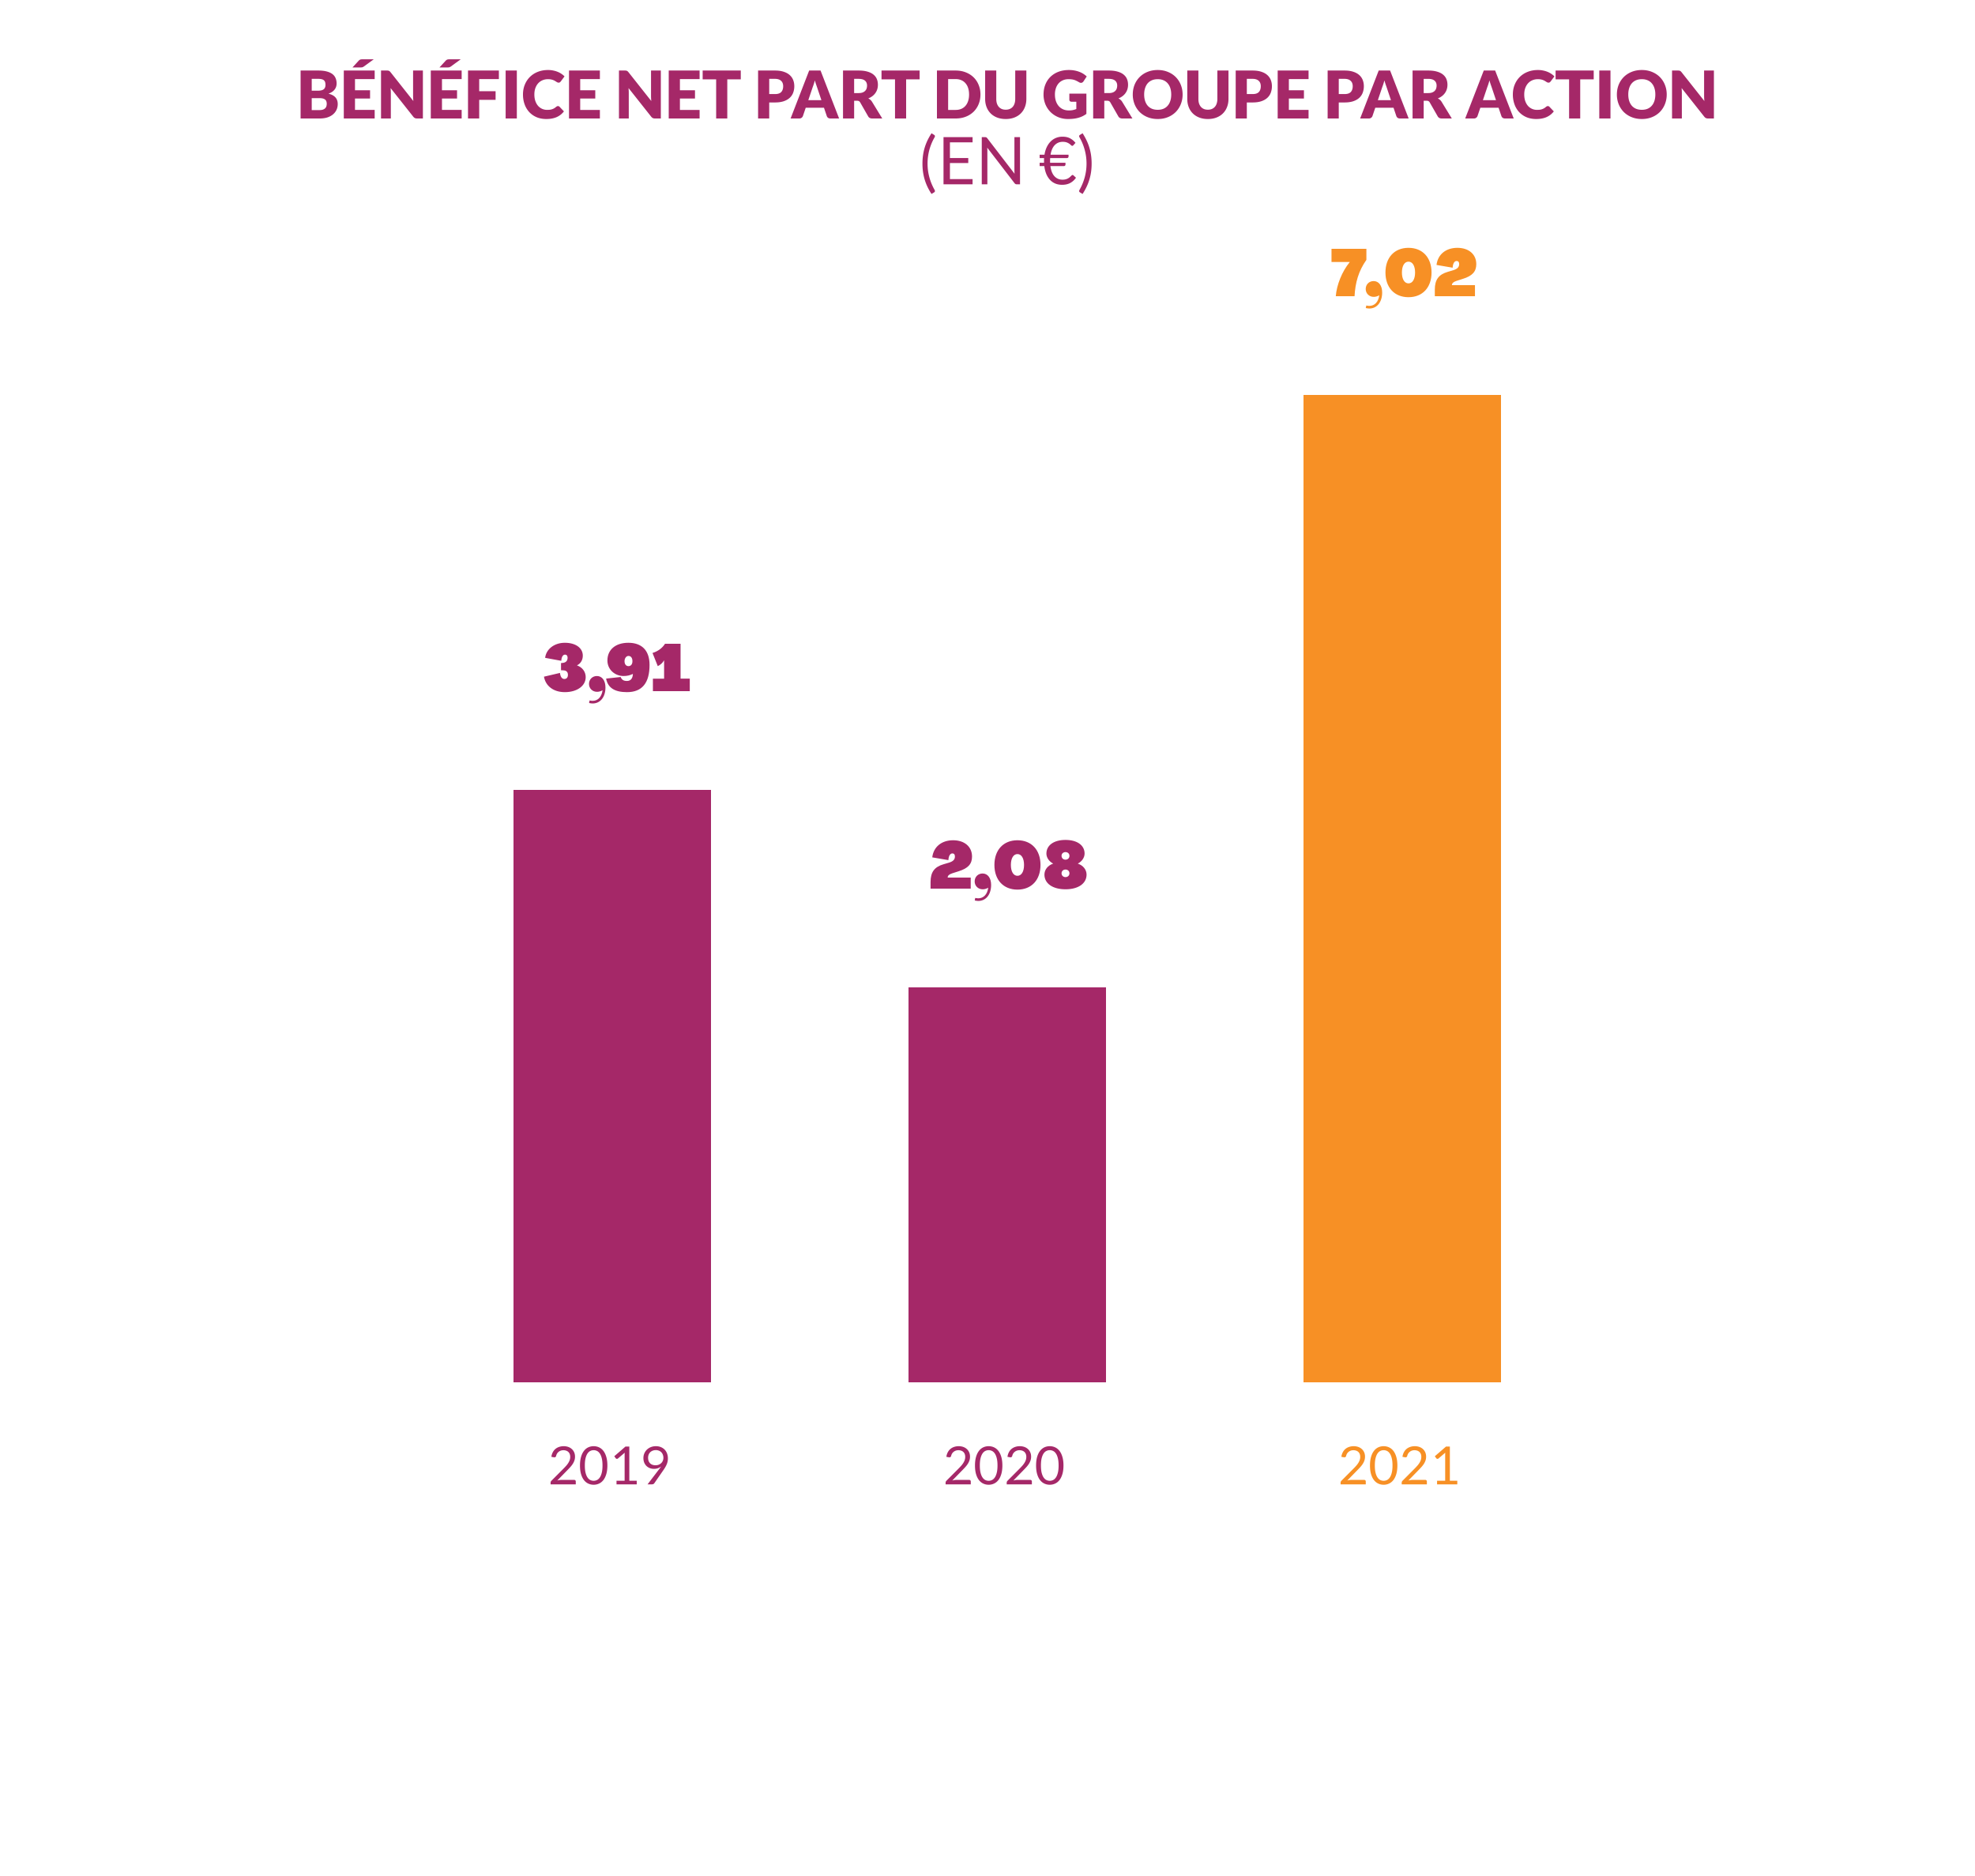 <svg xmlns="http://www.w3.org/2000/svg" fill="none" viewBox="0 0 600 570">
  <path fill="#fff" d="M0 0h600v570H0z"/>
  <path fill="#A52868" d="M91.321 36V21.43h5.36c1.007 0 1.863.094 2.57.28.707.187 1.283.45 1.73.79.447.34.77.754.97 1.24.207.487.31 1.03.31 1.63 0 .327-.047.644-.14.95-.093.3-.24.584-.44.85-.2.267-.457.51-.77.73-.313.214-.69.4-1.13.56.96.234 1.67.614 2.13 1.14.46.52.69 1.19.69 2.01 0 .62-.12 1.197-.36 1.73-.24.534-.593 1-1.06 1.4-.46.394-1.03.704-1.71.93-.68.22-1.457.33-2.33.33h-5.82Zm3.38-6.18v3.63h2.38c.447 0 .81-.056 1.09-.17.287-.113.51-.26.67-.44.16-.18.27-.383.33-.61.06-.226.09-.456.09-.69 0-.266-.037-.506-.11-.72a1.141 1.141 0 0 0-.36-.54 1.711 1.711 0 0 0-.67-.34c-.28-.08-.633-.12-1.06-.12h-2.36Zm0-2.26h1.76c.373 0 .71-.026 1.01-.08.3-.053.553-.146.76-.28.213-.133.373-.316.48-.55.113-.233.17-.526.17-.88 0-.346-.043-.633-.13-.86a1.237 1.237 0 0 0-.4-.56c-.18-.14-.41-.24-.69-.3a4.63 4.63 0 0 0-.98-.09h-1.98v3.6Zm19.125-6.13v2.6h-5.98v3.4h4.58v2.5h-4.58v3.47h5.98V36h-9.38V21.43h9.38Zm-.28-3.41-2.95 2.14a1.579 1.579 0 0 1-.49.27c-.147.04-.333.06-.56.06h-2.46l1.81-1.97c.087-.1.17-.18.25-.24a1.112 1.112 0 0 1 .58-.24c.113-.013.247-.02.4-.02h3.42Zm3.989 3.41c.146 0 .27.007.37.02.1.014.19.04.27.08a.84.84 0 0 1 .23.15c.073.067.156.157.25.27l6.92 8.75a17.61 17.61 0 0 1-.08-1.56v-7.71h2.98V36h-1.76c-.26 0-.48-.04-.66-.12-.18-.08-.354-.226-.52-.44l-6.87-8.68c.02.254.036.504.05.75.013.24.02.467.02.68V36h-2.98V21.43h1.78Zm22.717 0v2.6h-5.98v3.4h4.58v2.5h-4.58v3.47h5.98V36h-9.38V21.43h9.38Zm-.28-3.41-2.95 2.14a1.579 1.579 0 0 1-.49.27c-.147.04-.333.06-.56.06h-2.46l1.81-1.97c.087-.1.17-.18.25-.24a1.112 1.112 0 0 1 .58-.24c.113-.013.247-.02.4-.02h3.42Zm11.588 3.41v2.6h-5.98v3.69h4.98v2.61h-4.98V36h-3.4V21.43h9.38ZM157.013 36h-3.4V21.43h3.4V36Zm12.497-3.77c.08 0 .16.017.24.05a.6.6 0 0 1 .23.15l1.34 1.41a5.603 5.603 0 0 1-2.21 1.74c-.88.387-1.924.58-3.13.58-1.107 0-2.1-.186-2.98-.56a6.583 6.583 0 0 1-2.23-1.56 6.96 6.96 0 0 1-1.4-2.36c-.327-.913-.49-1.903-.49-2.97 0-1.086.186-2.083.56-2.99.373-.913.893-1.7 1.56-2.36a7.104 7.104 0 0 1 2.41-1.54c.933-.366 1.963-.55 3.09-.55.546 0 1.06.05 1.54.15.486.094.94.227 1.36.4.42.167.806.37 1.16.61.353.234.666.494.94.78l-1.14 1.53c-.074.094-.16.18-.26.26-.1.074-.24.11-.42.11a.749.749 0 0 1-.34-.08 4.543 4.543 0 0 1-.34-.19 9.145 9.145 0 0 0-.4-.25 2.423 2.423 0 0 0-.51-.25 3.758 3.758 0 0 0-.69-.2 4.636 4.636 0 0 0-.92-.08 4.17 4.17 0 0 0-1.68.33 3.64 3.64 0 0 0-1.31.93c-.36.4-.644.887-.85 1.46-.2.574-.3 1.217-.3 1.93 0 .747.1 1.41.3 1.99.206.58.483 1.07.83 1.47a3.594 3.594 0 0 0 2.73 1.21c.306 0 .586-.013.84-.04a3.61 3.61 0 0 0 .7-.16 3.28 3.28 0 0 0 .62-.28c.2-.12.4-.266.6-.44.08-.066.166-.12.26-.16a.64.64 0 0 1 .29-.07Zm12.734-10.8v2.6h-5.98v3.4h4.58v2.5h-4.58v3.47h5.98V36h-9.38V21.43h9.38Zm7.576 0c.147 0 .27.007.37.02.1.014.19.04.27.08.08.034.157.084.23.15a2.7 2.7 0 0 1 .25.27l6.92 8.75a17.61 17.61 0 0 1-.08-1.56v-7.71h2.98V36H199c-.26 0-.48-.04-.66-.12-.18-.08-.353-.226-.52-.44l-6.87-8.68c.02.254.037.504.05.75.013.24.02.467.02.68V36h-2.98V21.43h1.78Zm22.717 0v2.6h-5.98v3.4h4.58v2.5h-4.58v3.47h5.98V36h-9.38V21.43h9.38Zm12.509 0v2.68h-4.1V36h-3.38V24.11h-4.1v-2.68h11.58Zm8.639 9.7V36h-3.38V21.43h5.14c1.027 0 1.907.124 2.64.37.74.24 1.347.574 1.82 1 .48.427.834.93 1.06 1.51.227.58.34 1.207.34 1.88a5.51 5.51 0 0 1-.35 2 4.01 4.01 0 0 1-1.07 1.56c-.48.434-1.09.774-1.83 1.02-.733.24-1.603.36-2.61.36h-1.76Zm0-2.55h1.76c.88 0 1.514-.21 1.9-.63.387-.42.58-1.006.58-1.76 0-.333-.05-.636-.15-.91a1.779 1.779 0 0 0-.46-.7c-.2-.2-.456-.353-.77-.46a3.374 3.374 0 0 0-1.1-.16h-1.76v4.62ZM254.92 36h-2.62c-.293 0-.537-.066-.73-.2a1.092 1.092 0 0 1-.39-.53l-.86-2.54h-5.54l-.86 2.54a1.16 1.16 0 0 1-.39.51 1.14 1.14 0 0 1-.71.22h-2.64l5.64-14.57h3.46L254.92 36Zm-9.36-5.57h3.98l-1.34-3.99c-.087-.253-.19-.55-.31-.89-.113-.346-.227-.72-.34-1.12-.107.407-.217.784-.33 1.13-.113.347-.22.647-.32.9l-1.34 3.97Zm13.926.18V36h-3.38V21.43h4.74c1.054 0 1.95.11 2.69.33.747.214 1.354.514 1.82.9.474.387.817.844 1.03 1.37.214.527.32 1.1.32 1.72 0 .474-.063.92-.19 1.34a4.02 4.02 0 0 1-.57 1.17c-.246.354-.553.67-.92.95-.36.28-.776.51-1.25.69.227.114.437.254.63.42.2.167.374.37.52.61l3.1 5.07h-3.06c-.566 0-.973-.213-1.22-.64l-2.42-4.23a.998.998 0 0 0-.38-.4c-.14-.08-.34-.12-.6-.12h-.86Zm0-2.33h1.36c.46 0 .85-.056 1.17-.17a2.16 2.16 0 0 0 .8-.49c.207-.206.357-.446.45-.72.094-.28.14-.58.14-.9 0-.64-.21-1.14-.63-1.5-.413-.36-1.056-.54-1.93-.54h-1.36v4.32Zm19.896-6.85v2.68h-4.1V36h-3.38V24.11h-4.1v-2.68h11.58Zm18.479 7.28c0 1.054-.183 2.027-.55 2.92a6.823 6.823 0 0 1-1.53 2.31 7.03 7.03 0 0 1-2.39 1.52c-.926.36-1.956.54-3.09.54h-5.66V21.43h5.66c1.134 0 2.164.184 3.09.55.934.367 1.73.874 2.39 1.52a6.696 6.696 0 0 1 1.53 2.31c.367.887.55 1.854.55 2.9Zm-3.46 0c0-.72-.093-1.37-.28-1.95a4.052 4.052 0 0 0-.81-1.47 3.37 3.37 0 0 0-1.28-.93c-.506-.22-1.083-.33-1.73-.33h-2.26v9.37h2.26c.647 0 1.224-.106 1.73-.32.507-.22.934-.53 1.28-.93.354-.406.624-.9.81-1.48.187-.58.28-1.233.28-1.96Zm11.144 4.62c.453 0 .857-.073 1.21-.22.36-.153.663-.37.91-.65s.433-.62.56-1.02c.133-.406.2-.866.2-1.38v-8.63h3.38v8.63c0 .894-.147 1.714-.44 2.46-.287.747-.7 1.39-1.24 1.93s-1.197.96-1.97 1.26c-.773.3-1.643.45-2.61.45-.973 0-1.847-.15-2.62-.45-.773-.3-1.43-.72-1.97-1.26a5.464 5.464 0 0 1-1.24-1.93c-.287-.746-.43-1.566-.43-2.46v-8.63h3.38v8.62c0 .514.063.974.19 1.38.133.4.323.744.57 1.03.247.28.547.497.9.65.36.147.767.22 1.22.22Zm19.179.23c.467 0 .88-.04 1.24-.12.36-.08.7-.186 1.02-.32v-2.21h-1.44c-.213 0-.38-.056-.5-.17a.566.566 0 0 1-.18-.43v-1.86h5.18v6.15a7.79 7.79 0 0 1-1.17.71c-.4.194-.83.354-1.29.48-.453.127-.94.22-1.46.28-.513.06-1.067.09-1.66.09-1.067 0-2.053-.186-2.96-.56a7.358 7.358 0 0 1-2.36-1.56 7.358 7.358 0 0 1-1.56-2.36 7.78 7.78 0 0 1-.56-2.97c0-1.086.18-2.083.54-2.99.36-.913.873-1.7 1.54-2.36a7.066 7.066 0 0 1 2.43-1.54c.953-.366 2.017-.55 3.19-.55.607 0 1.177.05 1.71.15a8.32 8.32 0 0 1 1.47.41 6.728 6.728 0 0 1 2.24 1.4l-.98 1.49c-.093.14-.207.25-.34.33a.772.772 0 0 1-.42.12c-.2 0-.407-.066-.62-.2a8.78 8.78 0 0 0-.76-.41 4.146 4.146 0 0 0-.72-.29 4.766 4.766 0 0 0-.78-.16 7.657 7.657 0 0 0-.92-.05c-.633 0-1.203.114-1.71.34-.507.22-.94.534-1.3.94a4.313 4.313 0 0 0-.82 1.47 5.87 5.87 0 0 0-.29 1.9c0 .774.107 1.46.32 2.06.213.6.507 1.107.88 1.52.38.414.827.73 1.34.95.52.214 1.087.32 1.7.32Zm10.758-2.95V36h-3.38V21.43h4.74c1.054 0 1.95.11 2.69.33.747.214 1.354.514 1.82.9.474.387.817.844 1.03 1.37.214.527.32 1.1.32 1.72 0 .474-.063.92-.19 1.34a4.02 4.02 0 0 1-.57 1.17c-.246.354-.553.67-.92.95-.36.28-.776.51-1.25.69.227.114.437.254.63.42.2.167.374.37.52.61l3.1 5.07h-3.06c-.566 0-.973-.213-1.22-.64l-2.42-4.23a.998.998 0 0 0-.38-.4c-.14-.08-.34-.12-.6-.12h-.86Zm0-2.33h1.36c.46 0 .85-.056 1.17-.17a2.16 2.16 0 0 0 .8-.49c.207-.206.357-.446.45-.72.094-.28.14-.58.14-.9 0-.64-.21-1.14-.63-1.5-.413-.36-1.056-.54-1.93-.54h-1.36v4.32Zm23.793.43a7.762 7.762 0 0 1-.55 2.94 7.076 7.076 0 0 1-1.53 2.37 7.059 7.059 0 0 1-2.39 1.57c-.926.38-1.956.57-3.09.57-1.133 0-2.166-.19-3.1-.57a7.181 7.181 0 0 1-2.4-1.57 7.21 7.21 0 0 1-1.54-2.37 7.895 7.895 0 0 1-.54-2.94c0-1.053.18-2.033.54-2.94a7.1 7.1 0 0 1 1.54-2.36 7.181 7.181 0 0 1 2.4-1.57c.934-.38 1.967-.57 3.1-.57 1.134 0 2.164.194 3.09.58.934.38 1.73.904 2.39 1.57a6.969 6.969 0 0 1 1.53 2.36c.367.907.55 1.884.55 2.93Zm-3.46 0c0-.72-.093-1.366-.28-1.94a4.052 4.052 0 0 0-.81-1.47 3.419 3.419 0 0 0-1.28-.92c-.506-.213-1.083-.32-1.73-.32-.653 0-1.236.107-1.75.32-.506.214-.936.52-1.29.92-.346.4-.613.89-.8 1.47-.186.574-.28 1.22-.28 1.94 0 .727.094 1.38.28 1.96.187.574.454 1.06.8 1.46.354.4.784.707 1.29.92.514.207 1.097.31 1.75.31.647 0 1.224-.103 1.73-.31.507-.213.934-.52 1.28-.92.354-.4.624-.886.81-1.46.187-.58.28-1.233.28-1.96Zm11.136 4.62c.454 0 .857-.073 1.21-.22.36-.153.664-.37.91-.65.247-.28.434-.62.56-1.02a4.4 4.4 0 0 0 .2-1.38v-8.63h3.38v8.63c0 .894-.146 1.714-.44 2.46a5.45 5.45 0 0 1-1.24 1.93c-.54.54-1.196.96-1.97 1.26-.773.3-1.643.45-2.61.45-.973 0-1.846-.15-2.62-.45-.773-.3-1.43-.72-1.97-1.26a5.464 5.464 0 0 1-1.24-1.93c-.286-.746-.43-1.566-.43-2.46v-8.63h3.38v8.62c0 .514.064.974.19 1.38.134.4.324.744.57 1.03.247.28.547.497.9.65.36.147.767.22 1.22.22Zm11.832-2.2V36h-3.38V21.43h5.14c1.027 0 1.907.124 2.64.37.74.24 1.347.574 1.82 1a3.9 3.9 0 0 1 1.06 1.51c.227.58.34 1.207.34 1.88a5.53 5.53 0 0 1-.35 2 4.01 4.01 0 0 1-1.07 1.56c-.48.434-1.09.774-1.83 1.02-.733.24-1.603.36-2.61.36h-1.76Zm0-2.55h1.76c.88 0 1.513-.21 1.9-.63.387-.42.58-1.006.58-1.76 0-.333-.05-.636-.15-.91a1.779 1.779 0 0 0-.46-.7c-.2-.2-.457-.353-.77-.46a3.378 3.378 0 0 0-1.1-.16h-1.76v4.62Zm18.754-7.15v2.6h-5.98v3.4h4.58v2.5h-4.58v3.47h5.98V36h-9.38V21.43h9.38Zm9.176 9.7V36h-3.38V21.43h5.14c1.026 0 1.906.124 2.64.37.74.24 1.346.574 1.82 1a3.9 3.9 0 0 1 1.06 1.51c.226.58.34 1.207.34 1.88a5.53 5.53 0 0 1-.35 2 4.02 4.02 0 0 1-1.07 1.56c-.48.434-1.09.774-1.83 1.02-.734.24-1.604.36-2.61.36h-1.76Zm0-2.55h1.76c.88 0 1.513-.21 1.9-.63.386-.42.58-1.006.58-1.76 0-.333-.05-.636-.15-.91a1.79 1.79 0 0 0-.46-.7c-.2-.2-.457-.353-.77-.46a3.363 3.363 0 0 0-1.1-.16h-1.76v4.62ZM427.948 36h-2.62c-.294 0-.537-.066-.73-.2a1.1 1.1 0 0 1-.391-.53l-.859-2.54h-5.54l-.86 2.54a1.16 1.16 0 0 1-.39.51 1.14 1.14 0 0 1-.71.22h-2.64l5.64-14.57h3.46l5.64 14.57Zm-9.36-5.57h3.98l-1.34-3.99c-.087-.253-.19-.55-.31-.89-.114-.346-.227-.72-.34-1.12-.107.407-.217.784-.33 1.13-.114.347-.22.647-.32.9l-1.34 3.97Zm13.926.18V36h-3.38V21.43h4.74c1.053 0 1.95.11 2.69.33.746.214 1.353.514 1.82.9.473.387.816.844 1.03 1.37.213.527.32 1.1.32 1.72 0 .474-.064.92-.19 1.34-.127.42-.317.81-.57 1.17a4.28 4.28 0 0 1-.92.95c-.36.28-.777.51-1.25.69.226.114.436.254.63.42.2.167.373.37.52.61l3.1 5.07h-3.06c-.567 0-.974-.213-1.22-.64l-2.42-4.23a1.012 1.012 0 0 0-.38-.4c-.14-.08-.34-.12-.6-.12h-.86Zm0-2.33h1.36c.46 0 .85-.056 1.17-.17.326-.12.593-.283.8-.49.206-.206.356-.446.45-.72.093-.28.14-.58.14-.9 0-.64-.21-1.14-.63-1.5-.414-.36-1.057-.54-1.93-.54h-1.36v4.32ZM459.862 36h-2.62c-.294 0-.537-.066-.73-.2a1.092 1.092 0 0 1-.39-.53l-.86-2.54h-5.54l-.86 2.54a1.16 1.16 0 0 1-.39.51 1.14 1.14 0 0 1-.71.22h-2.64l5.64-14.57h3.46l5.64 14.57Zm-9.36-5.57h3.98l-1.34-3.99c-.087-.253-.19-.55-.31-.89-.114-.346-.227-.72-.34-1.12-.107.407-.217.784-.33 1.13-.114.347-.22.647-.32.9l-1.34 3.97Zm19.73 1.8c.08 0 .16.017.24.05a.6.6 0 0 1 .23.15l1.34 1.41a5.589 5.589 0 0 1-2.21 1.74c-.88.387-1.923.58-3.13.58-1.106 0-2.1-.186-2.98-.56a6.603 6.603 0 0 1-2.23-1.56 6.991 6.991 0 0 1-1.4-2.36 8.773 8.773 0 0 1-.49-2.97c0-1.086.187-2.083.56-2.99.374-.913.894-1.7 1.56-2.36a7.123 7.123 0 0 1 2.41-1.54c.934-.366 1.964-.55 3.09-.55.547 0 1.06.05 1.54.15.487.094.94.227 1.36.4.42.167.807.37 1.16.61.354.234.667.494.94.78l-1.14 1.53a1.56 1.56 0 0 1-.26.26c-.1.074-.24.11-.42.11a.752.752 0 0 1-.34-.08 4.75 4.75 0 0 1-.34-.19 8.582 8.582 0 0 0-.4-.25 2.423 2.423 0 0 0-.51-.25 3.712 3.712 0 0 0-.69-.2 4.629 4.629 0 0 0-.92-.08c-.613 0-1.173.11-1.68.33a3.657 3.657 0 0 0-1.31.93c-.36.4-.643.887-.85 1.46-.2.574-.3 1.217-.3 1.93 0 .747.1 1.41.3 1.99.207.58.484 1.07.83 1.47a3.595 3.595 0 0 0 2.73 1.21c.307 0 .587-.013.84-.04a3.576 3.576 0 0 0 1.32-.44c.2-.12.4-.266.6-.44.08-.066.167-.12.26-.16a.643.643 0 0 1 .29-.07Zm13.935-10.8v2.68h-4.1V36h-3.38V24.11h-4.1v-2.68h11.58ZM489.259 36h-3.4V21.43h3.4V36Zm17.087-7.29a7.78 7.78 0 0 1-.55 2.94 7.076 7.076 0 0 1-1.53 2.37 7.068 7.068 0 0 1-2.39 1.57c-.927.38-1.957.57-3.09.57-1.134 0-2.167-.19-3.1-.57a7.161 7.161 0 0 1-2.4-1.57 7.195 7.195 0 0 1-1.54-2.37 7.895 7.895 0 0 1-.54-2.94c0-1.053.18-2.033.54-2.94a7.084 7.084 0 0 1 1.54-2.36 7.161 7.161 0 0 1 2.4-1.57c.933-.38 1.966-.57 3.1-.57 1.133 0 2.163.194 3.09.58.933.38 1.73.904 2.39 1.57a6.969 6.969 0 0 1 1.53 2.36c.366.907.55 1.884.55 2.93Zm-3.46 0c0-.72-.094-1.366-.28-1.94a4.082 4.082 0 0 0-.81-1.47 3.434 3.434 0 0 0-1.28-.92c-.507-.213-1.084-.32-1.73-.32-.654 0-1.237.107-1.75.32a3.52 3.52 0 0 0-1.29.92c-.347.4-.614.89-.8 1.47-.187.574-.28 1.22-.28 1.94 0 .727.093 1.38.28 1.96.186.574.453 1.06.8 1.46.353.4.783.707 1.29.92.513.207 1.096.31 1.75.31.646 0 1.223-.103 1.73-.31.506-.213.933-.52 1.28-.92.353-.4.623-.886.81-1.46.186-.58.28-1.233.28-1.96Zm6.856-7.28c.146 0 .27.007.37.02.1.014.19.04.27.08a.84.84 0 0 1 .23.15c.073.067.156.157.25.27l6.92 8.75a17.61 17.61 0 0 1-.08-1.56v-7.71h2.98V36h-1.76c-.26 0-.48-.04-.66-.12-.18-.08-.354-.226-.52-.44l-6.87-8.68c.02.254.036.504.05.75.013.24.02.467.02.68V36h-2.98V21.43h1.78ZM281.79 49.71c0 1.427.184 2.814.55 4.16.367 1.34.897 2.62 1.59 3.84a.84.84 0 0 1 .08.19c.014.054.02.107.02.16a.36.36 0 0 1-.07.23.682.682 0 0 1-.18.16l-.79.48a18.78 18.78 0 0 1-1.28-2.28 16.28 16.28 0 0 1-.85-2.27 16.28 16.28 0 0 1-.47-2.29c-.1-.773-.15-1.566-.15-2.38 0-.806.05-1.596.15-2.37.1-.773.257-1.536.47-2.29.22-.76.504-1.516.85-2.27.354-.753.78-1.516 1.28-2.29l.79.49c.074.047.134.1.18.16.047.06.07.137.07.23a.74.74 0 0 1-.1.34 16.15 16.15 0 0 0-1.6 3.84 16.038 16.038 0 0 0-.54 4.16Zm13.676-8.04v1.58h-6.88v4.76h5.57v1.52h-5.57v4.89h6.88V56h-8.83V41.67h8.83Zm3.792 0c.173 0 .3.024.38.07.086.04.183.127.29.26l8.3 10.8a6.503 6.503 0 0 1-.04-.5 11.43 11.43 0 0 1-.01-.48V41.67h1.7V56h-.98a.862.862 0 0 1-.39-.08.997.997 0 0 1-.3-.27l-8.29-10.79a11.951 11.951 0 0 1 .04.93V56h-1.7V41.67h1Zm16.584 5.34h1.47c.133-.84.357-1.596.67-2.27.32-.68.713-1.256 1.18-1.73a4.891 4.891 0 0 1 1.63-1.1 5.187 5.187 0 0 1 2-.38c.893 0 1.657.167 2.29.5a5.182 5.182 0 0 1 1.65 1.38l-.61.68c-.053.06-.107.114-.16.16a.36.36 0 0 1-.22.06c-.113 0-.233-.063-.36-.19a3.425 3.425 0 0 0-1.29-.84c-.32-.126-.73-.19-1.23-.19-.973 0-1.783.334-2.43 1-.64.667-1.067 1.64-1.28 2.92h5.47v.55c0 .12-.047.23-.14.33-.087.094-.21.14-.37.14h-5.08l-.02.4v.72c0 .1.003.2.01.3h4.67v.56c0 .114-.047.22-.14.32a.513.513 0 0 1-.38.14h-4.06c.187 1.374.6 2.404 1.24 3.09.64.687 1.447 1.03 2.42 1.03.36 0 .677-.033.95-.1.273-.073.51-.163.71-.27.2-.106.37-.22.51-.34.147-.126.273-.243.38-.35.107-.106.2-.193.28-.26a.395.395 0 0 1 .25-.11c.053 0 .1.014.14.04a.69.69 0 0 1 .14.1l.75.7a5.022 5.022 0 0 1-1.74 1.59c-.693.374-1.517.56-2.47.56-.773 0-1.47-.13-2.09-.39a4.724 4.724 0 0 1-1.61-1.13 6.099 6.099 0 0 1-1.12-1.79 9.28 9.28 0 0 1-.59-2.37h-1.42v-1.02h1.34c-.007-.1-.01-.2-.01-.3v-.71l.02-.41h-1.35v-1.02Zm14.242 2.7c0-1.426-.184-2.813-.55-4.16a15.836 15.836 0 0 0-1.59-3.84.742.742 0 0 1-.1-.34c0-.093.023-.17.07-.23a.682.682 0 0 1 .18-.16l.79-.49a18.5 18.5 0 0 1 1.27 2.29 14.8 14.8 0 0 1 .85 2.27c.22.754.38 1.517.48 2.29.1.774.15 1.564.15 2.37 0 .814-.05 1.607-.15 2.38-.1.767-.26 1.53-.48 2.29a14.8 14.8 0 0 1-.85 2.27 17.87 17.87 0 0 1-1.27 2.28l-.79-.48a.682.682 0 0 1-.18-.16.362.362 0 0 1-.07-.23c0-.053.006-.106.02-.16a.821.821 0 0 1 .08-.19c.693-1.22 1.223-2.5 1.59-3.84.366-1.346.55-2.733.55-4.16Z"/>
  <path fill="#F79025" d="M456 120h-60v300h60z"/>
  <path fill="#A52868" d="M336 300h-60v120h60zm-120-60h-60v180h60z"/>
  <path fill="#F79025" d="M411.507 90c.22-4.08 1.18-7.6 3.6-11.04V75.6h-10.6v4h5.56c-1.22 1.5-2.18 3.18-2.92 5-.74 1.84-1.2 3.64-1.34 5.4h5.7Zm3.411 3.6c.44.1.8.14 1.1.14 2.28 0 3.88-1.92 3.88-4.86 0-2.1-1.02-3.48-2.6-3.48-1.36 0-2.4 1.02-2.4 2.4s1.06 2.4 2.44 2.4c.58 0 1.14-.16 1.68-.48-.26 2.02-1.42 3.22-3.02 3.22-.3 0-.6-.04-.92-.12l-.16.78Zm12.981-3.3c4.26 0 7-2.94 7-7.5 0-4.56-2.74-7.5-7-7.5s-7 2.94-7 7.5c0 4.56 2.74 7.5 7 7.5Zm0-4.2c-1.22 0-2-1.28-2-3.3 0-2.02.78-3.3 2-3.3s2 1.28 2 3.3c0 2.02-.78 3.3-2 3.3Zm7.995 3.9h12.2v-3.36h-7c0-.58.42-.98 1.4-1.3l1.94-.62c2.88-.9 4.06-2.22 4.06-4.46 0-3-2.28-4.96-5.76-4.96-3.5 0-5.96 2.04-6.32 5.2l4.9.84c.06-1.28.54-2.04 1.2-2.04.52 0 .78.32.78.94 0 .94-.56 1.5-1.92 1.9l-1.56.46c-2.74.8-3.92 2.38-3.92 5.4v2Z"/>
  <path fill="#A52868" d="M171.246 439.408c.485 0 .938.072 1.36.216.421.144.784.355 1.088.632.309.272.552.606.728 1 .176.395.264.843.264 1.344 0 .427-.064.822-.192 1.184a4.943 4.943 0 0 1-.52 1.048 7.805 7.805 0 0 1-.76.968c-.283.31-.584.627-.904.952l-3.016 3.088c.213-.058.429-.104.648-.136.218-.037.429-.056.632-.056h3.84c.154 0 .277.046.368.136a.48.48 0 0 1 .136.352V451h-7.648v-.488c0-.101.018-.205.056-.312a.877.877 0 0 1 .2-.296l3.672-3.688c.304-.309.581-.605.832-.888.25-.288.464-.576.64-.864.181-.288.32-.578.416-.872a3.09 3.09 0 0 0 .144-.952c0-.336-.054-.629-.16-.88a1.72 1.72 0 0 0-.44-.632 1.816 1.816 0 0 0-.656-.368 2.502 2.502 0 0 0-.808-.128c-.288 0-.555.043-.8.128a2.196 2.196 0 0 0-1.136.896 2.157 2.157 0 0 0-.272.688.64.64 0 0 1-.192.336.515.515 0 0 1-.336.104h-.088l-.096-.016-.744-.128c.074-.522.218-.984.432-1.384.213-.405.482-.744.808-1.016.33-.272.706-.477 1.128-.616a4.271 4.271 0 0 1 1.376-.216Zm13.273 5.864c0 1.003-.11 1.872-.328 2.608-.214.731-.507 1.336-.88 1.816-.374.48-.816.838-1.328 1.072a3.833 3.833 0 0 1-1.632.352 3.846 3.846 0 0 1-1.64-.352 3.565 3.565 0 0 1-1.312-1.072c-.374-.48-.667-1.085-.88-1.816-.214-.736-.32-1.605-.32-2.608 0-1.002.106-1.872.32-2.608.213-.736.506-1.344.88-1.824a3.55 3.55 0 0 1 1.312-1.08 3.861 3.861 0 0 1 1.64-.352c.581 0 1.125.118 1.632.352.512.235.954.595 1.328 1.08.373.48.666 1.088.88 1.824.218.736.328 1.606.328 2.608Zm-1.48 0c0-.874-.075-1.608-.224-2.2-.144-.597-.342-1.077-.592-1.44-.246-.362-.531-.621-.856-.776a2.277 2.277 0 0 0-2.032 0c-.326.155-.611.414-.856.776-.246.363-.443.843-.592 1.44-.144.592-.216 1.326-.216 2.2 0 .875.072 1.608.216 2.2.149.592.346 1.07.592 1.432.245.363.53.624.856.784a2.334 2.334 0 0 0 2.032 0c.325-.16.61-.421.856-.784.25-.362.448-.84.592-1.432.149-.592.224-1.325.224-2.2Zm4.257 4.64h2.464v-7.816c0-.234.008-.472.024-.712l-2.048 1.752a.617.617 0 0 1-.16.096.528.528 0 0 1-.152.024.476.476 0 0 1-.216-.048.424.424 0 0 1-.144-.128l-.448-.616 3.408-2.952h1.16v10.4h2.256V451h-6.144v-1.088Zm11.377-3.616c-.432 0-.842-.072-1.232-.216a2.988 2.988 0 0 1-1.016-.632 3.154 3.154 0 0 1-.704-1.032c-.17-.41-.256-.88-.256-1.408 0-.501.094-.97.28-1.408.187-.437.448-.818.784-1.144a3.686 3.686 0 0 1 1.2-.768c.464-.186.974-.28 1.528-.28.55 0 1.048.091 1.496.272.448.182.832.435 1.152.76a3.3 3.3 0 0 1 .736 1.168c.176.454.264.955.264 1.504 0 .331-.032.646-.096.944a4.48 4.48 0 0 1-.264.864 6.774 6.774 0 0 1-.424.848 11.8 11.8 0 0 1-.552.864l-2.792 4.032a.753.753 0 0 1-.296.248 1.038 1.038 0 0 1-.44.088h-1.312l3.488-4.568c.118-.154.227-.301.328-.44.102-.138.198-.277.288-.416a3.163 3.163 0 0 1-.992.536 3.659 3.659 0 0 1-1.168.184Zm2.864-3.352c0-.357-.058-.68-.176-.968a2.092 2.092 0 0 0-.472-.744 2.032 2.032 0 0 0-.728-.464 2.434 2.434 0 0 0-.92-.168c-.352 0-.674.059-.968.176-.288.112-.536.27-.744.472a2.14 2.14 0 0 0-.472.728 2.499 2.499 0 0 0-.168.928c0 .363.051.688.152.976.107.283.256.523.448.72.198.198.435.347.712.448.283.102.598.152.944.152.384 0 .723-.061 1.016-.184.299-.128.55-.296.752-.504.203-.208.358-.448.464-.72.107-.272.16-.554.16-.848Zm89.709-3.536c.485 0 .938.072 1.36.216.421.144.784.355 1.088.632.309.272.552.606.728 1 .176.395.264.843.264 1.344 0 .427-.064.822-.192 1.184a4.943 4.943 0 0 1-.52 1.048 7.805 7.805 0 0 1-.76.968c-.283.31-.584.627-.904.952l-3.016 3.088c.213-.058.429-.104.648-.136.218-.037.429-.056.632-.056h3.84c.154 0 .277.046.368.136a.48.48 0 0 1 .136.352V451h-7.648v-.488c0-.101.018-.205.056-.312a.877.877 0 0 1 .2-.296l3.672-3.688c.304-.309.581-.605.832-.888.25-.288.464-.576.64-.864.181-.288.32-.578.416-.872a3.09 3.09 0 0 0 .144-.952c0-.336-.054-.629-.16-.88a1.72 1.72 0 0 0-.44-.632 1.816 1.816 0 0 0-.656-.368 2.502 2.502 0 0 0-.808-.128c-.288 0-.555.043-.8.128a2.196 2.196 0 0 0-1.136.896 2.157 2.157 0 0 0-.272.688.64.64 0 0 1-.192.336.515.515 0 0 1-.336.104h-.088l-.096-.016-.744-.128c.074-.522.218-.984.432-1.384.213-.405.482-.744.808-1.016.33-.272.706-.477 1.128-.616a4.271 4.271 0 0 1 1.376-.216Zm13.273 5.864c0 1.003-.11 1.872-.328 2.608-.214.731-.507 1.336-.88 1.816-.374.48-.816.838-1.328 1.072a3.833 3.833 0 0 1-1.632.352 3.846 3.846 0 0 1-1.64-.352 3.565 3.565 0 0 1-1.312-1.072c-.374-.48-.667-1.085-.88-1.816-.214-.736-.32-1.605-.32-2.608 0-1.002.106-1.872.32-2.608.213-.736.506-1.344.88-1.824a3.55 3.55 0 0 1 1.312-1.08 3.861 3.861 0 0 1 1.64-.352c.581 0 1.125.118 1.632.352.512.235.954.595 1.328 1.08.373.48.666 1.088.88 1.824.218.736.328 1.606.328 2.608Zm-1.48 0c0-.874-.075-1.608-.224-2.2-.144-.597-.342-1.077-.592-1.44-.246-.362-.531-.621-.856-.776a2.277 2.277 0 0 0-2.032 0c-.326.155-.611.414-.856.776-.246.363-.443.843-.592 1.44-.144.592-.216 1.326-.216 2.2 0 .875.072 1.608.216 2.2.149.592.346 1.07.592 1.432.245.363.53.624.856.784a2.334 2.334 0 0 0 2.032 0c.325-.16.61-.421.856-.784.25-.362.448-.84.592-1.432.149-.592.224-1.325.224-2.2Zm6.769-5.864c.485 0 .939.072 1.36.216.421.144.784.355 1.088.632.309.272.552.606.728 1 .176.395.264.843.264 1.344 0 .427-.064.822-.192 1.184a4.896 4.896 0 0 1-.52 1.048 7.805 7.805 0 0 1-.76.968c-.283.31-.584.627-.904.952l-3.016 3.088c.213-.058.429-.104.648-.136a3.79 3.79 0 0 1 .632-.056h3.84a.5.5 0 0 1 .368.136.476.476 0 0 1 .136.352V451h-7.648v-.488c0-.101.019-.205.056-.312a.891.891 0 0 1 .2-.296l3.672-3.688c.304-.309.581-.605.832-.888a6.4 6.4 0 0 0 .64-.864c.181-.288.32-.578.416-.872a3.09 3.09 0 0 0 .144-.952 2.23 2.23 0 0 0-.16-.88 1.71 1.71 0 0 0-.44-.632 1.808 1.808 0 0 0-.656-.368 2.502 2.502 0 0 0-.808-.128c-.288 0-.555.043-.8.128a2.208 2.208 0 0 0-.656.36c-.187.15-.347.328-.48.536a2.157 2.157 0 0 0-.272.688.64.64 0 0 1-.192.336.511.511 0 0 1-.336.104h-.088l-.096-.016-.744-.128c.075-.522.219-.984.432-1.384.213-.405.483-.744.808-1.016a3.474 3.474 0 0 1 1.128-.616 4.276 4.276 0 0 1 1.376-.216Zm13.273 5.864c0 1.003-.109 1.872-.328 2.608-.213.731-.506 1.336-.88 1.816-.373.48-.816.838-1.328 1.072a3.826 3.826 0 0 1-1.632.352 3.853 3.853 0 0 1-1.64-.352 3.581 3.581 0 0 1-1.312-1.072c-.373-.48-.666-1.085-.88-1.816-.213-.736-.32-1.605-.32-2.608 0-1.002.107-1.872.32-2.608.214-.736.507-1.344.88-1.824a3.565 3.565 0 0 1 1.312-1.08 3.868 3.868 0 0 1 1.64-.352c.582 0 1.126.118 1.632.352.512.235.955.595 1.328 1.08.374.48.667 1.088.88 1.824.219.736.328 1.606.328 2.608Zm-1.48 0c0-.874-.074-1.608-.224-2.2-.144-.597-.341-1.077-.592-1.44-.245-.362-.53-.621-.856-.776a2.274 2.274 0 0 0-2.032 0c-.325.155-.61.414-.856.776-.245.363-.442.843-.592 1.44-.144.592-.216 1.326-.216 2.2 0 .875.072 1.608.216 2.2.15.592.347 1.07.592 1.432.246.363.531.624.856.784a2.337 2.337 0 0 0 2.032 0c.326-.16.611-.421.856-.784.251-.362.448-.84.592-1.432.15-.592.224-1.325.224-2.2Z"/>
  <path fill="#F79025" d="M411.246 439.408c.485 0 .938.072 1.36.216.421.144.784.355 1.088.632.309.272.552.606.728 1 .176.395.264.843.264 1.344 0 .427-.064.822-.192 1.184a4.943 4.943 0 0 1-.52 1.048 7.805 7.805 0 0 1-.76.968c-.283.31-.584.627-.904.952l-3.016 3.088c.213-.058.429-.104.648-.136.218-.037.429-.056.632-.056h3.84c.154 0 .277.046.368.136a.48.48 0 0 1 .136.352V451h-7.648v-.488c0-.101.018-.205.056-.312a.877.877 0 0 1 .2-.296l3.672-3.688c.304-.309.581-.605.832-.888.25-.288.464-.576.64-.864.181-.288.32-.578.416-.872a3.09 3.09 0 0 0 .144-.952c0-.336-.054-.629-.16-.88a1.72 1.72 0 0 0-.44-.632 1.816 1.816 0 0 0-.656-.368 2.502 2.502 0 0 0-.808-.128c-.288 0-.555.043-.8.128a2.196 2.196 0 0 0-1.136.896 2.157 2.157 0 0 0-.272.688.64.64 0 0 1-.192.336.515.515 0 0 1-.336.104h-.088l-.096-.016-.744-.128c.074-.522.218-.984.432-1.384.213-.405.482-.744.808-1.016.33-.272.706-.477 1.128-.616a4.271 4.271 0 0 1 1.376-.216Zm13.273 5.864c0 1.003-.11 1.872-.328 2.608-.214.731-.507 1.336-.88 1.816-.374.48-.816.838-1.328 1.072a3.833 3.833 0 0 1-1.632.352 3.846 3.846 0 0 1-1.64-.352 3.565 3.565 0 0 1-1.312-1.072c-.374-.48-.667-1.085-.88-1.816-.214-.736-.32-1.605-.32-2.608 0-1.002.106-1.872.32-2.608.213-.736.506-1.344.88-1.824a3.55 3.55 0 0 1 1.312-1.08 3.861 3.861 0 0 1 1.64-.352c.581 0 1.125.118 1.632.352.512.235.954.595 1.328 1.08.373.48.666 1.088.88 1.824.218.736.328 1.606.328 2.608Zm-1.48 0c0-.874-.075-1.608-.224-2.2-.144-.597-.342-1.077-.592-1.44-.246-.362-.531-.621-.856-.776a2.277 2.277 0 0 0-2.032 0c-.326.155-.611.414-.856.776-.246.363-.443.843-.592 1.44-.144.592-.216 1.326-.216 2.2 0 .875.072 1.608.216 2.2.149.592.346 1.07.592 1.432.245.363.53.624.856.784a2.334 2.334 0 0 0 2.032 0c.325-.16.61-.421.856-.784.25-.362.448-.84.592-1.432.149-.592.224-1.325.224-2.2Zm6.769-5.864c.485 0 .939.072 1.36.216.421.144.784.355 1.088.632.309.272.552.606.728 1 .176.395.264.843.264 1.344 0 .427-.064.822-.192 1.184a4.896 4.896 0 0 1-.52 1.048 7.805 7.805 0 0 1-.76.968c-.283.31-.584.627-.904.952l-3.016 3.088c.213-.058.429-.104.648-.136a3.79 3.79 0 0 1 .632-.056h3.84a.5.5 0 0 1 .368.136.476.476 0 0 1 .136.352V451h-7.648v-.488c0-.101.019-.205.056-.312a.891.891 0 0 1 .2-.296l3.672-3.688c.304-.309.581-.605.832-.888a6.4 6.4 0 0 0 .64-.864c.181-.288.32-.578.416-.872a3.09 3.09 0 0 0 .144-.952 2.23 2.23 0 0 0-.16-.88 1.71 1.71 0 0 0-.44-.632 1.808 1.808 0 0 0-.656-.368 2.502 2.502 0 0 0-.808-.128c-.288 0-.555.043-.8.128a2.208 2.208 0 0 0-.656.36c-.187.15-.347.328-.48.536a2.157 2.157 0 0 0-.272.688.64.64 0 0 1-.192.336.511.511 0 0 1-.336.104h-.088l-.096-.016-.744-.128c.075-.522.219-.984.432-1.384.213-.405.483-.744.808-1.016a3.474 3.474 0 0 1 1.128-.616 4.276 4.276 0 0 1 1.376-.216Zm6.769 10.504h2.464v-7.816c0-.234.008-.472.024-.712l-2.048 1.752a.601.601 0 0 1-.16.096.528.528 0 0 1-.152.024.476.476 0 0 1-.216-.048.424.424 0 0 1-.144-.128l-.448-.616 3.408-2.952h1.16v10.4h2.256V451h-6.144v-1.088Z"/>
  <path fill="#A52868" d="M282.701 270h12.2v-3.36h-7c0-.58.42-.98 1.4-1.3l1.94-.62c2.88-.9 4.06-2.22 4.06-4.46 0-3-2.28-4.96-5.76-4.96-3.5 0-5.96 2.04-6.32 5.2l4.9.84c.06-1.28.54-2.04 1.2-2.04.52 0 .78.32.78.94 0 .94-.56 1.5-1.92 1.9l-1.56.46c-2.74.8-3.92 2.38-3.92 5.4v2Zm13.418 3.6c.44.1.8.14 1.1.14 2.28 0 3.88-1.92 3.88-4.86 0-2.1-1.02-3.48-2.6-3.48-1.36 0-2.4 1.02-2.4 2.4s1.06 2.4 2.44 2.4c.58 0 1.14-.16 1.68-.48-.26 2.02-1.42 3.22-3.02 3.22-.3 0-.6-.04-.92-.12l-.16.78Zm12.981-3.3c4.26 0 7-2.94 7-7.5 0-4.56-2.74-7.5-7-7.5s-7 2.94-7 7.5c0 4.56 2.74 7.5 7 7.5Zm0-4.2c-1.22 0-2-1.28-2-3.3 0-2.02.78-3.3 2-3.3s2 1.28 2 3.3c0 2.02-.78 3.3-2 3.3Zm14.595 4.1c3.9 0 6.4-1.76 6.4-4.46 0-1.5-1.04-2.8-2.66-3.34 1.26-.66 2.06-1.84 2.06-3.06 0-2.52-2.26-4.14-5.8-4.14s-5.8 1.62-5.8 4.16c0 1.2.8 2.38 2.06 3.04-1.62.54-2.66 1.84-2.66 3.34 0 2.7 2.5 4.46 6.4 4.46Zm0-9c-.7 0-1.2-.48-1.2-1.18 0-.64.5-1.12 1.2-1.12s1.2.48 1.2 1.12c0 .7-.5 1.18-1.2 1.18Zm0 5.3c-.7 0-1.2-.5-1.2-1.16 0-.66.5-1.14 1.2-1.14s1.2.48 1.2 1.14c0 .66-.5 1.16-1.2 1.16Zm-152.101-56.2c3.66 0 6.34-1.86 6.34-4.56 0-1.62-1-2.98-2.62-3.56v-.04c1.12-.54 1.74-1.64 1.74-2.92 0-2.38-2.22-3.92-5.46-3.92-3.3 0-5.7 2.02-5.98 4.58l4.9.9c.08-1.2.5-1.88 1.16-1.88.48 0 .76.36.76.94 0 .94-.54 1.5-1.52 1.58l-.48.04v2.18l.8.04c.86.06 1.3.54 1.3 1.36 0 .8-.4 1.26-1.1 1.26-.72 0-1.18-.66-1.32-1.84l-4.86 1.14c.48 2.76 2.8 4.7 6.34 4.7Zm7.361 3.3c.44.1.8.14 1.1.14 2.28 0 3.88-1.92 3.88-4.86 0-2.1-1.02-3.48-2.6-3.48-1.36 0-2.4 1.02-2.4 2.4s1.06 2.4 2.44 2.4c.58 0 1.14-.16 1.68-.48-.26 2.02-1.42 3.22-3.02 3.22-.3 0-.6-.04-.92-.12l-.16.78Zm11.515-3.3c4.58 0 6.86-2.76 6.86-8.28 0-4.54-2.5-6.72-6.44-6.72-3.9 0-6.36 2.1-6.36 5.38 0 2.76 2.26 4.72 4.92 4.72 1.04 0 1.98-.22 2.82-.64-.06 1.38-.66 2.14-1.8 2.14-1.02 0-1.58-.34-1.92-1.2l-4.42.48c.54 2.8 2.58 4.12 6.34 4.12Zm.46-7.9c-.72 0-1.2-.56-1.2-1.5 0-.86.5-1.6 1.2-1.6.72 0 1.2.58 1.2 1.6 0 .94-.48 1.5-1.2 1.5Zm7.42 7.6h11.2v-3.8h-2.8v-10.6h-4.72c-.84 1.32-2.1 2.26-3.8 2.8l1.6 4c.84-.42 1.48-1 1.9-1.76h.02v5.56h-3.4v3.8Z"/>
</svg>
